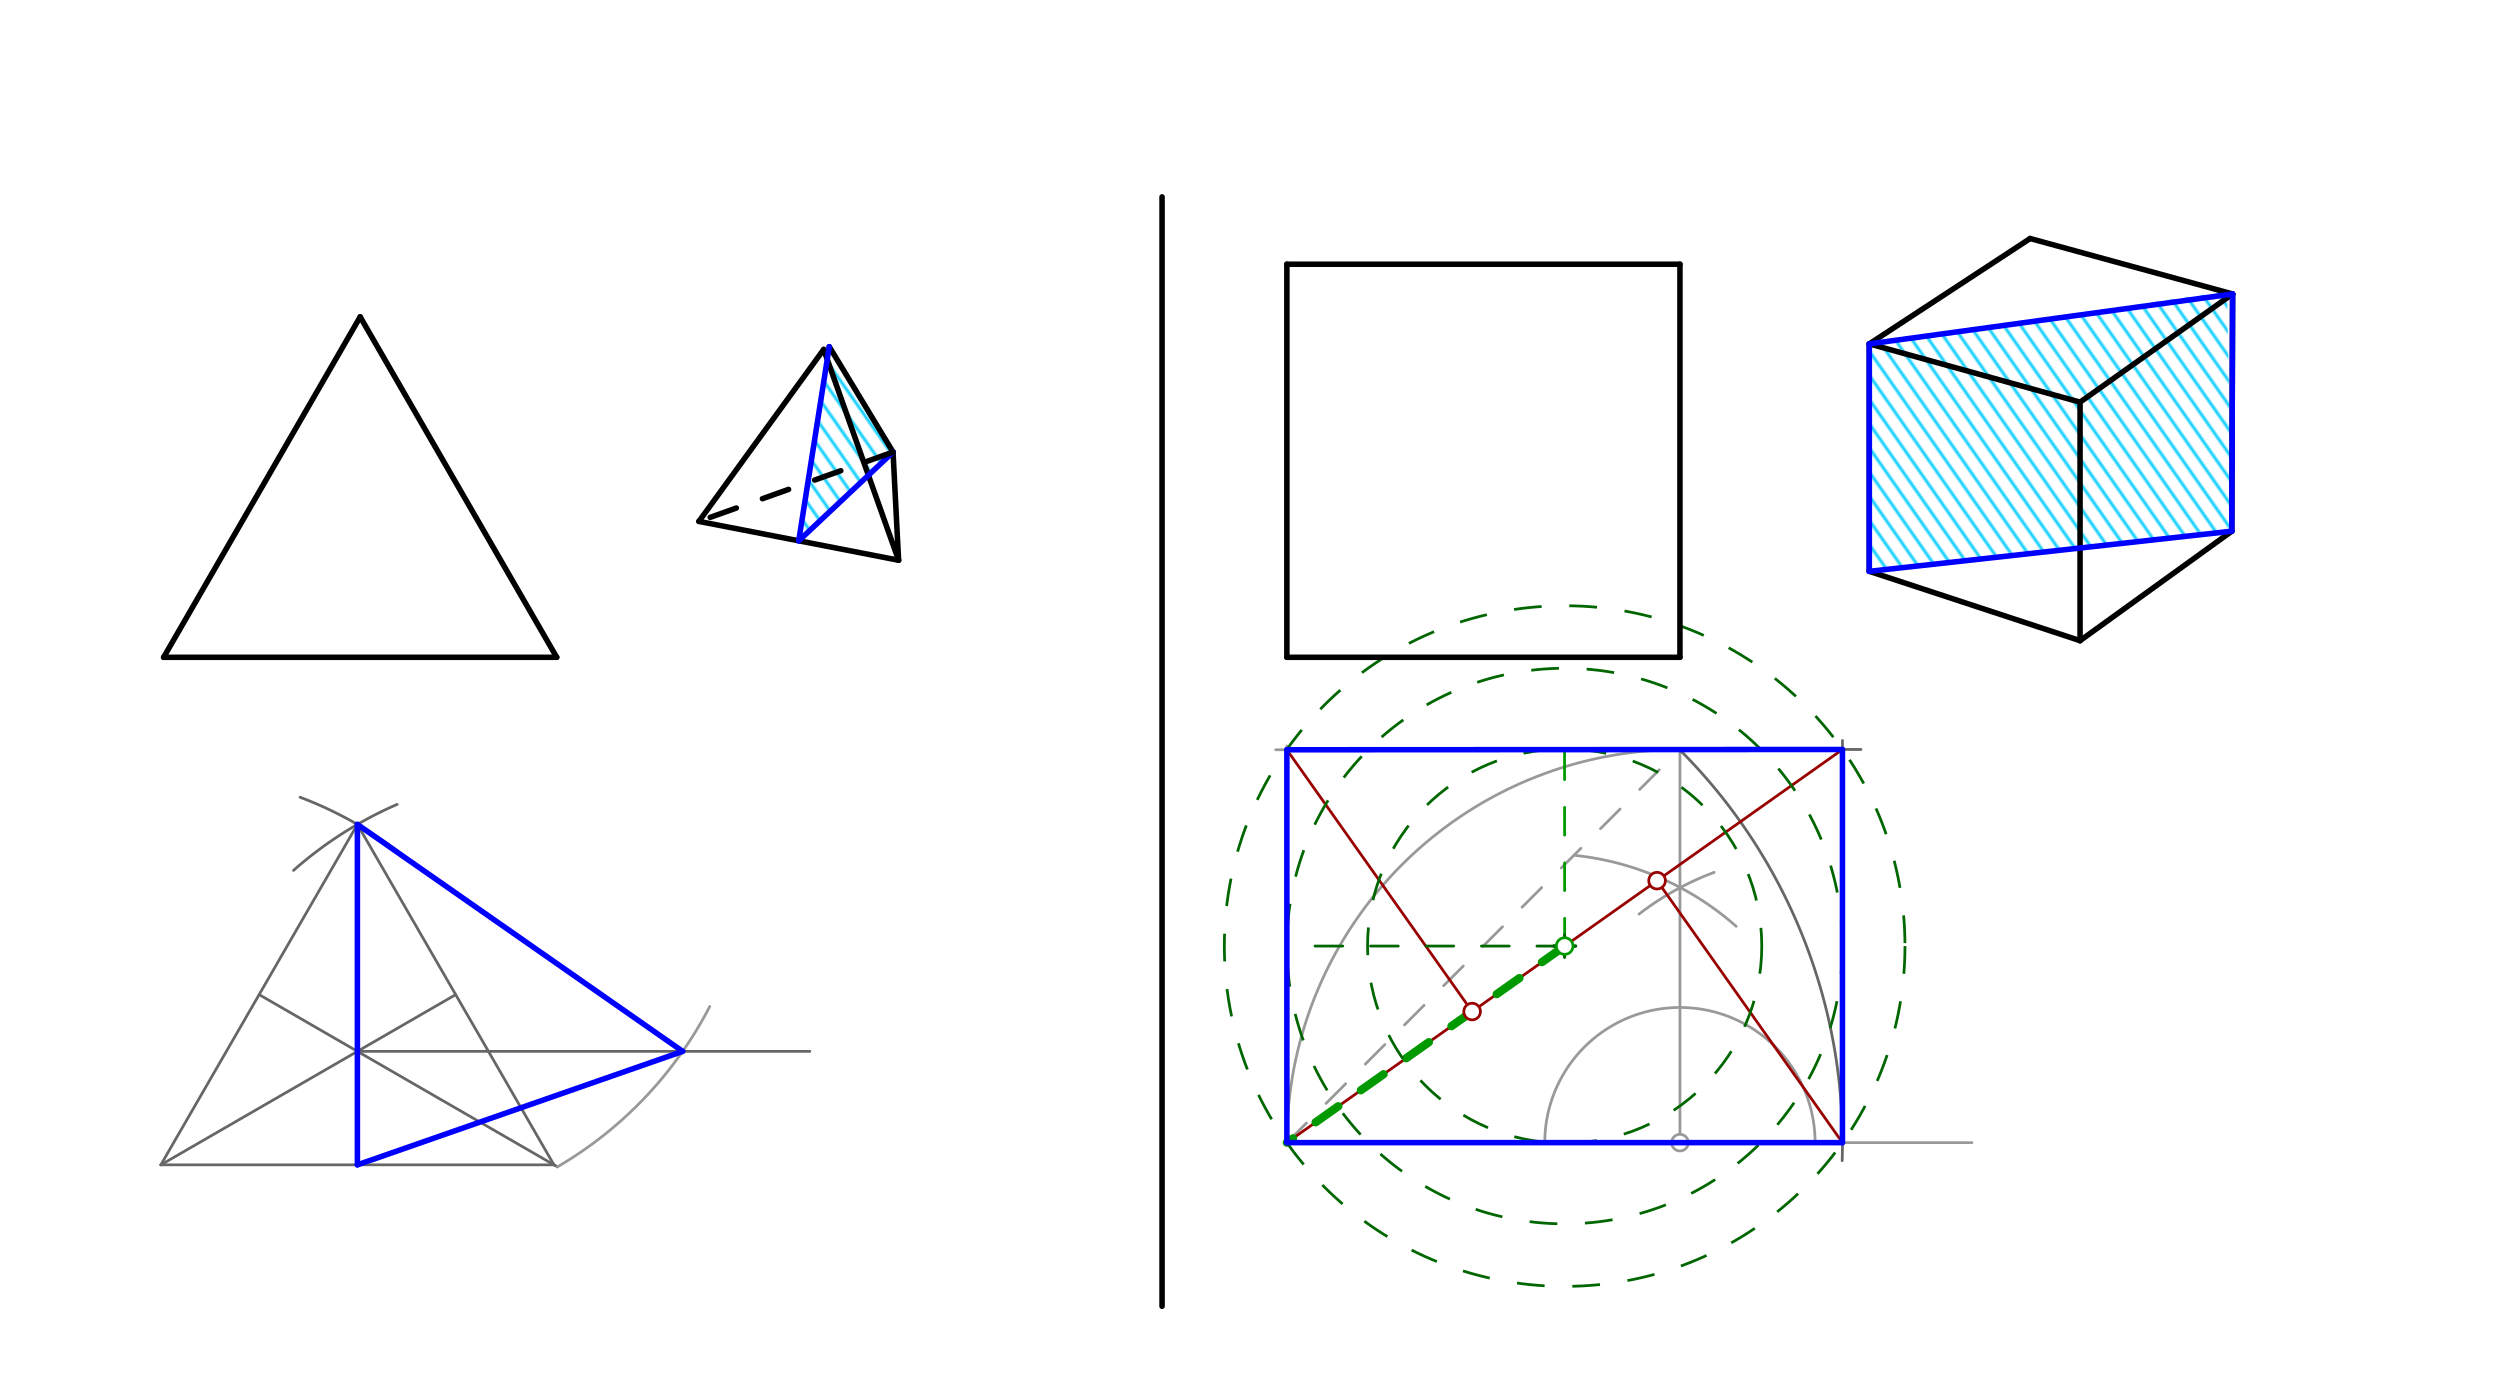 <svg xmlns="http://www.w3.org/2000/svg" class="svg--816" height="100%" preserveAspectRatio="xMidYMid meet" viewBox="0 0 901.417 498.898" width="100%"><defs><marker id="marker-arrow" markerHeight="16" markerUnits="userSpaceOnUse" markerWidth="24" orient="auto-start-reverse" refX="24" refY="4" viewBox="0 0 24 8"><path d="M 0 0 L 24 4 L 0 8 z" stroke="inherit"></path></marker></defs><g class="aux-layer--949"><g class="element--733"><defs><pattern height="5" id="fill_55_63u893__pattern-stripes" patternTransform="rotate(-305)" patternUnits="userSpaceOnUse" width="5"><rect fill="#00ccff" height="1" transform="translate(0,0)" width="5"></rect></pattern></defs><g fill="url(#fill_55_63u893__pattern-stripes)"><path d="M 299 125 L 288 195 L 322 163 L 299 125 Z" stroke="none"></path></g></g><g class="element--733"><defs><pattern height="5" id="fill_74_c4xgst__pattern-stripes" patternTransform="rotate(-305)" patternUnits="userSpaceOnUse" width="5"><rect fill="#00ccff" height="1" transform="translate(0,0)" width="5"></rect></pattern></defs><g fill="url(#fill_74_c4xgst__pattern-stripes)"><path d="M 674 124 L 803 105 L 804.716 191.533 L 674 206 L 674 124 Z" stroke="none"></path></g></g><g class="element--733"><line stroke="#666666" stroke-dasharray="none" stroke-linecap="round" stroke-width="1" x1="58" x2="199.732" y1="420" y2="420"></line></g><g class="element--733"><path d="M 105.845 313.825 A 141.732 141.732 0 0 1 143.19 290.034" fill="none" stroke="#666666" stroke-dasharray="none" stroke-linecap="round" stroke-width="1"></path></g><g class="element--733"><path d="M 108.205 287.458 A 141.732 141.732 0 0 1 143.76 307.158" fill="none" stroke="#666666" stroke-dasharray="none" stroke-linecap="round" stroke-width="1"></path></g><g class="element--733"><line stroke="#666666" stroke-dasharray="none" stroke-linecap="round" stroke-width="1" x1="128.866" x2="58" y1="297.256" y2="420"></line></g><g class="element--733"><line stroke="#666666" stroke-dasharray="none" stroke-linecap="round" stroke-width="1" x1="128.866" x2="199.732" y1="297.256" y2="420"></line></g><g class="element--733"><line stroke="#666666" stroke-dasharray="none" stroke-linecap="round" stroke-width="1" x1="93.433" x2="201" y1="358.628" y2="420.732"></line></g><g class="element--733"><line stroke="#666666" stroke-dasharray="none" stroke-linecap="round" stroke-width="1" x1="164.299" x2="58" y1="358.628" y2="420"></line></g><g class="element--733"><line stroke="#666666" stroke-dasharray="none" stroke-linecap="round" stroke-width="1" x1="128.866" x2="128.866" y1="420" y2="297.256"></line></g><g class="element--733"><line stroke="#666666" stroke-dasharray="none" stroke-linecap="round" stroke-width="1" x1="128.866" x2="292" y1="379.085" y2="379.085"></line></g><g class="element--733"><path d="M 201 420.732 A 143.002 143.002 0 0 0 255.903 362.916" fill="none" stroke="#999999" stroke-dasharray="none" stroke-linecap="round" stroke-width="1"></path></g><g class="element--733"><line stroke="#999999" stroke-dasharray="none" stroke-linecap="round" stroke-width="1" x1="464" x2="605.732" y1="412" y2="412"></line></g><g class="element--733"><line stroke="#999999" stroke-dasharray="none" stroke-linecap="round" stroke-width="1" x1="464" x2="711" y1="412" y2="412"></line></g><g class="element--733"><path d="M 557 412 A 48.732 48.732 0 1 1 654.465 412" fill="none" stroke="#999999" stroke-dasharray="none" stroke-linecap="round" stroke-width="1"></path></g><g class="element--733"><path d="M 626 334 A 104.139 104.139 0 0 0 568.134 308.458" fill="none" stroke="#999999" stroke-dasharray="none" stroke-linecap="round" stroke-width="1"></path></g><g class="element--733"><path d="M 618.06 314.546 A 104.031 104.031 0 0 0 590.987 329.58" fill="none" stroke="#999999" stroke-dasharray="none" stroke-linecap="round" stroke-width="1"></path></g><g class="element--733"><line stroke="#999999" stroke-dasharray="none" stroke-linecap="round" stroke-width="1" x1="605.732" x2="605.732" y1="412" y2="271"></line></g><g class="element--733"><path d="M 464 412 A 141.732 141.732 0 0 1 610.339 270.343" fill="none" stroke="#999999" stroke-dasharray="none" stroke-linecap="round" stroke-width="1"></path></g><g class="element--733"><line stroke="#999999" stroke-dasharray="none" stroke-linecap="round" stroke-width="1" x1="610.339" x2="460" y1="270.343" y2="270.343"></line></g><g class="element--733"><line stroke="#999999" stroke-dasharray="none" stroke-linecap="round" stroke-width="1" x1="464" x2="464" y1="412" y2="269"></line></g><g class="element--733"><line stroke="#999999" stroke-dasharray="10" stroke-linecap="round" stroke-width="1" x1="464" x2="605.5" y1="412" y2="270.343"></line></g><g class="element--733"><path d="M 605.575 270.268 A 200.328 200.328 0 0 1 664.223 418.489" fill="none" stroke="#666666" stroke-dasharray="none" stroke-linecap="round" stroke-width="1"></path></g><g class="element--733"><line stroke="#666666" stroke-dasharray="none" stroke-linecap="round" stroke-width="1" x1="664.328" x2="664.328" y1="412" y2="267"></line></g><g class="element--733"><line stroke="#666666" stroke-dasharray="none" stroke-linecap="round" stroke-width="1" x1="464" x2="671" y1="270.343" y2="270.233"></line></g><g class="element--733"><line stroke="#990000" stroke-dasharray="none" stroke-linecap="round" stroke-width="1" x1="464" x2="664.328" y1="412" y2="270.237"></line></g><g class="element--733"><line stroke="#990000" stroke-dasharray="none" stroke-linecap="round" stroke-width="1" x1="464" x2="531.232" y1="270.343" y2="365.35"></line></g><g class="element--733"><line stroke="#990000" stroke-dasharray="none" stroke-linecap="round" stroke-width="1" x1="664.328" x2="597.349" y1="412" y2="317.35"></line></g><g class="element--733"><line stroke="#009900" stroke-dasharray="10" stroke-linecap="round" stroke-width="1" x1="564.164" x2="564.127" y1="341.118" y2="270.7"></line></g><g class="element--733"><line stroke="#009900" stroke-dasharray="10" stroke-linecap="round" stroke-width="3" x1="564.164" x2="464" y1="341.118" y2="412"></line></g><g class="element--733"><g class="center--a87"><line x1="560.164" y1="341.118" x2="568.164" y2="341.118" stroke="#006600" stroke-width="1" stroke-linecap="round"></line><line x1="564.164" y1="337.118" x2="564.164" y2="345.118" stroke="#006600" stroke-width="1" stroke-linecap="round"></line><circle class="hit--87b" cx="564.164" cy="341.118" r="4" stroke="none" fill="transparent"></circle></g><circle cx="564.164" cy="341.118" fill="none" r="71.072" stroke="#006600" stroke-dasharray="10" stroke-width="1"></circle></g><g class="element--733"><g class="center--a87"><line x1="560.164" y1="341.118" x2="568.164" y2="341.118" stroke="#006600" stroke-width="1" stroke-linecap="round"></line><line x1="564.164" y1="337.118" x2="564.164" y2="345.118" stroke="#006600" stroke-width="1" stroke-linecap="round"></line><circle class="hit--87b" cx="564.164" cy="341.118" r="4" stroke="none" fill="transparent"></circle></g><circle cx="564.164" cy="341.118" fill="none" r="122.707" stroke="#006600" stroke-dasharray="10" stroke-width="1"></circle></g><g class="element--733"><line stroke="#006600" stroke-dasharray="10" stroke-linecap="round" stroke-width="1" x1="564.164" x2="464" y1="341.118" y2="341.118"></line></g><g class="element--733"><g class="center--a87"><line x1="560.164" y1="341.118" x2="568.164" y2="341.118" stroke="#006600" stroke-width="1" stroke-linecap="round"></line><line x1="564.164" y1="337.118" x2="564.164" y2="345.118" stroke="#006600" stroke-width="1" stroke-linecap="round"></line><circle class="hit--87b" cx="564.164" cy="341.118" r="4" stroke="none" fill="transparent"></circle></g><circle cx="564.164" cy="341.118" fill="none" r="100.164" stroke="#006600" stroke-dasharray="10" stroke-width="1"></circle></g><g class="element--733"><circle cx="605.732" cy="412" r="3" stroke="#999999" stroke-width="1" fill="#ffffff"></circle>}</g><g class="element--733"><circle cx="530.795" cy="364.732" r="3" stroke="#990000" stroke-width="1" fill="#ffffff"></circle>}</g><g class="element--733"><circle cx="597.483" cy="317.54" r="3" stroke="#990000" stroke-width="1" fill="#ffffff"></circle>}</g><g class="element--733"><circle cx="564.164" cy="341.118" r="3" stroke="#009900" stroke-width="1" fill="#ffffff"></circle>}</g></g><g class="main-layer--75a"><g class="element--733"><line stroke="#000000" stroke-dasharray="none" stroke-linecap="round" stroke-width="2" x1="59" x2="200.732" y1="237" y2="237"></line></g><g class="element--733"><line stroke="#000000" stroke-dasharray="none" stroke-linecap="round" stroke-width="2" x1="200.732" x2="129.866" y1="237" y2="114.256"></line></g><g class="element--733"><line stroke="#000000" stroke-dasharray="none" stroke-linecap="round" stroke-width="2" x1="59" x2="129.866" y1="237" y2="114.256"></line></g><g class="element--733"><line stroke="#000000" stroke-dasharray="none" stroke-linecap="round" stroke-width="2" x1="419" x2="419" y1="71" y2="471"></line></g><g class="element--733"><line stroke="#000000" stroke-dasharray="none" stroke-linecap="round" stroke-width="2" x1="464" x2="605.732" y1="237" y2="237"></line></g><g class="element--733"><line stroke="#000000" stroke-dasharray="none" stroke-linecap="round" stroke-width="2" x1="605.732" x2="605.732" y1="237" y2="95.268"></line></g><g class="element--733"><line stroke="#000000" stroke-dasharray="none" stroke-linecap="round" stroke-width="2" x1="464" x2="464" y1="237" y2="95.268"></line></g><g class="element--733"><line stroke="#000000" stroke-dasharray="none" stroke-linecap="round" stroke-width="2" x1="464" x2="605.732" y1="95.268" y2="95.268"></line></g><g class="element--733"><line stroke="#000000" stroke-dasharray="none" stroke-linecap="round" stroke-width="2" x1="297" x2="252" y1="126" y2="188"></line></g><g class="element--733"><line stroke="#000000" stroke-dasharray="none" stroke-linecap="round" stroke-width="2" x1="252" x2="324" y1="188" y2="202"></line></g><g class="element--733"><line stroke="#000000" stroke-dasharray="none" stroke-linecap="round" stroke-width="2" x1="324" x2="297" y1="202" y2="126"></line></g><g class="element--733"><line stroke="#000000" stroke-dasharray="none" stroke-linecap="round" stroke-width="2" x1="299" x2="322" y1="125" y2="163"></line></g><g class="element--733"><line stroke="#000000" stroke-dasharray="none" stroke-linecap="round" stroke-width="2" x1="322" x2="324" y1="163" y2="202"></line></g><g class="element--733"><line stroke="#0000ff" stroke-dasharray="none" stroke-linecap="round" stroke-width="2" x1="322" x2="288" y1="163" y2="195"></line></g><g class="element--733"><line stroke="#0000ff" stroke-dasharray="none" stroke-linecap="round" stroke-width="2" x1="288" x2="299" y1="195" y2="125"></line></g><g class="element--733"><line stroke="#000000" stroke-dasharray="10" stroke-linecap="round" stroke-width="2" x1="322" x2="252" y1="163" y2="188"></line></g><g class="element--733"><line stroke="#000000" stroke-dasharray="none" stroke-linecap="round" stroke-width="2" x1="674" x2="674" y1="124" y2="206"></line></g><g class="element--733"><line stroke="#000000" stroke-dasharray="none" stroke-linecap="round" stroke-width="2" x1="674" x2="750" y1="124" y2="145"></line></g><g class="element--733"><line stroke="#000000" stroke-dasharray="none" stroke-linecap="round" stroke-width="2" x1="750" x2="750" y1="145" y2="231"></line></g><g class="element--733"><line stroke="#000000" stroke-dasharray="none" stroke-linecap="round" stroke-width="2" x1="750" x2="674" y1="231" y2="206"></line></g><g class="element--733"><line stroke="#000000" stroke-dasharray="none" stroke-linecap="round" stroke-width="2" x1="750" x2="805" y1="145" y2="106"></line></g><g class="element--733"><line stroke="#000000" stroke-dasharray="none" stroke-linecap="round" stroke-width="2" x1="750" x2="804.716" y1="231" y2="191.533"></line></g><g class="element--733"><line stroke="#000000" stroke-dasharray="none" stroke-linecap="round" stroke-width="2" x1="674" x2="732" y1="124" y2="86"></line></g><g class="element--733"><line stroke="#000000" stroke-dasharray="none" stroke-linecap="round" stroke-width="2" x1="732" x2="805" y1="86" y2="106"></line></g><g class="element--733"><line stroke="#000000" stroke-dasharray="none" stroke-linecap="round" stroke-width="2" x1="805" x2="804.716" y1="106" y2="191.533"></line></g><g class="element--733"><line stroke="#0000ff" stroke-dasharray="none" stroke-linecap="round" stroke-width="2" x1="674" x2="805" y1="124" y2="106"></line></g><g class="element--733"><line stroke="#0000ff" stroke-dasharray="none" stroke-linecap="round" stroke-width="2" x1="805" x2="804.716" y1="106" y2="191.533"></line></g><g class="element--733"><line stroke="#0000ff" stroke-dasharray="none" stroke-linecap="round" stroke-width="2" x1="804.716" x2="674" y1="191.533" y2="206"></line></g><g class="element--733"><line stroke="#0000ff" stroke-dasharray="none" stroke-linecap="round" stroke-width="2" x1="674" x2="674" y1="206" y2="124"></line></g><g class="element--733"><line stroke="#0000ff" stroke-dasharray="none" stroke-linecap="round" stroke-width="2" x1="128.866" x2="128.866" y1="297.256" y2="420"></line></g><g class="element--733"><line stroke="#0000ff" stroke-dasharray="none" stroke-linecap="round" stroke-width="2" x1="128.866" x2="246.142" y1="420" y2="379.085"></line></g><g class="element--733"><line stroke="#0000ff" stroke-dasharray="none" stroke-linecap="round" stroke-width="2" x1="246.142" x2="128.866" y1="379.085" y2="297.256"></line></g><g class="element--733"><line stroke="#0000ff" stroke-dasharray="none" stroke-linecap="round" stroke-width="2" x1="464" x2="464" y1="270.343" y2="412"></line></g><g class="element--733"><line stroke="#0000ff" stroke-dasharray="none" stroke-linecap="round" stroke-width="2" x1="464" x2="664.328" y1="412" y2="412"></line></g><g class="element--733"><line stroke="#0000ff" stroke-dasharray="none" stroke-linecap="round" stroke-width="2" x1="664.328" x2="664.328" y1="412" y2="270.237"></line></g><g class="element--733"><line stroke="#0000ff" stroke-dasharray="none" stroke-linecap="round" stroke-width="2" x1="664.328" x2="464" y1="270.237" y2="270.343"></line></g></g><g class="snaps-layer--ac6"></g><g class="temp-layer--52d"></g></svg>